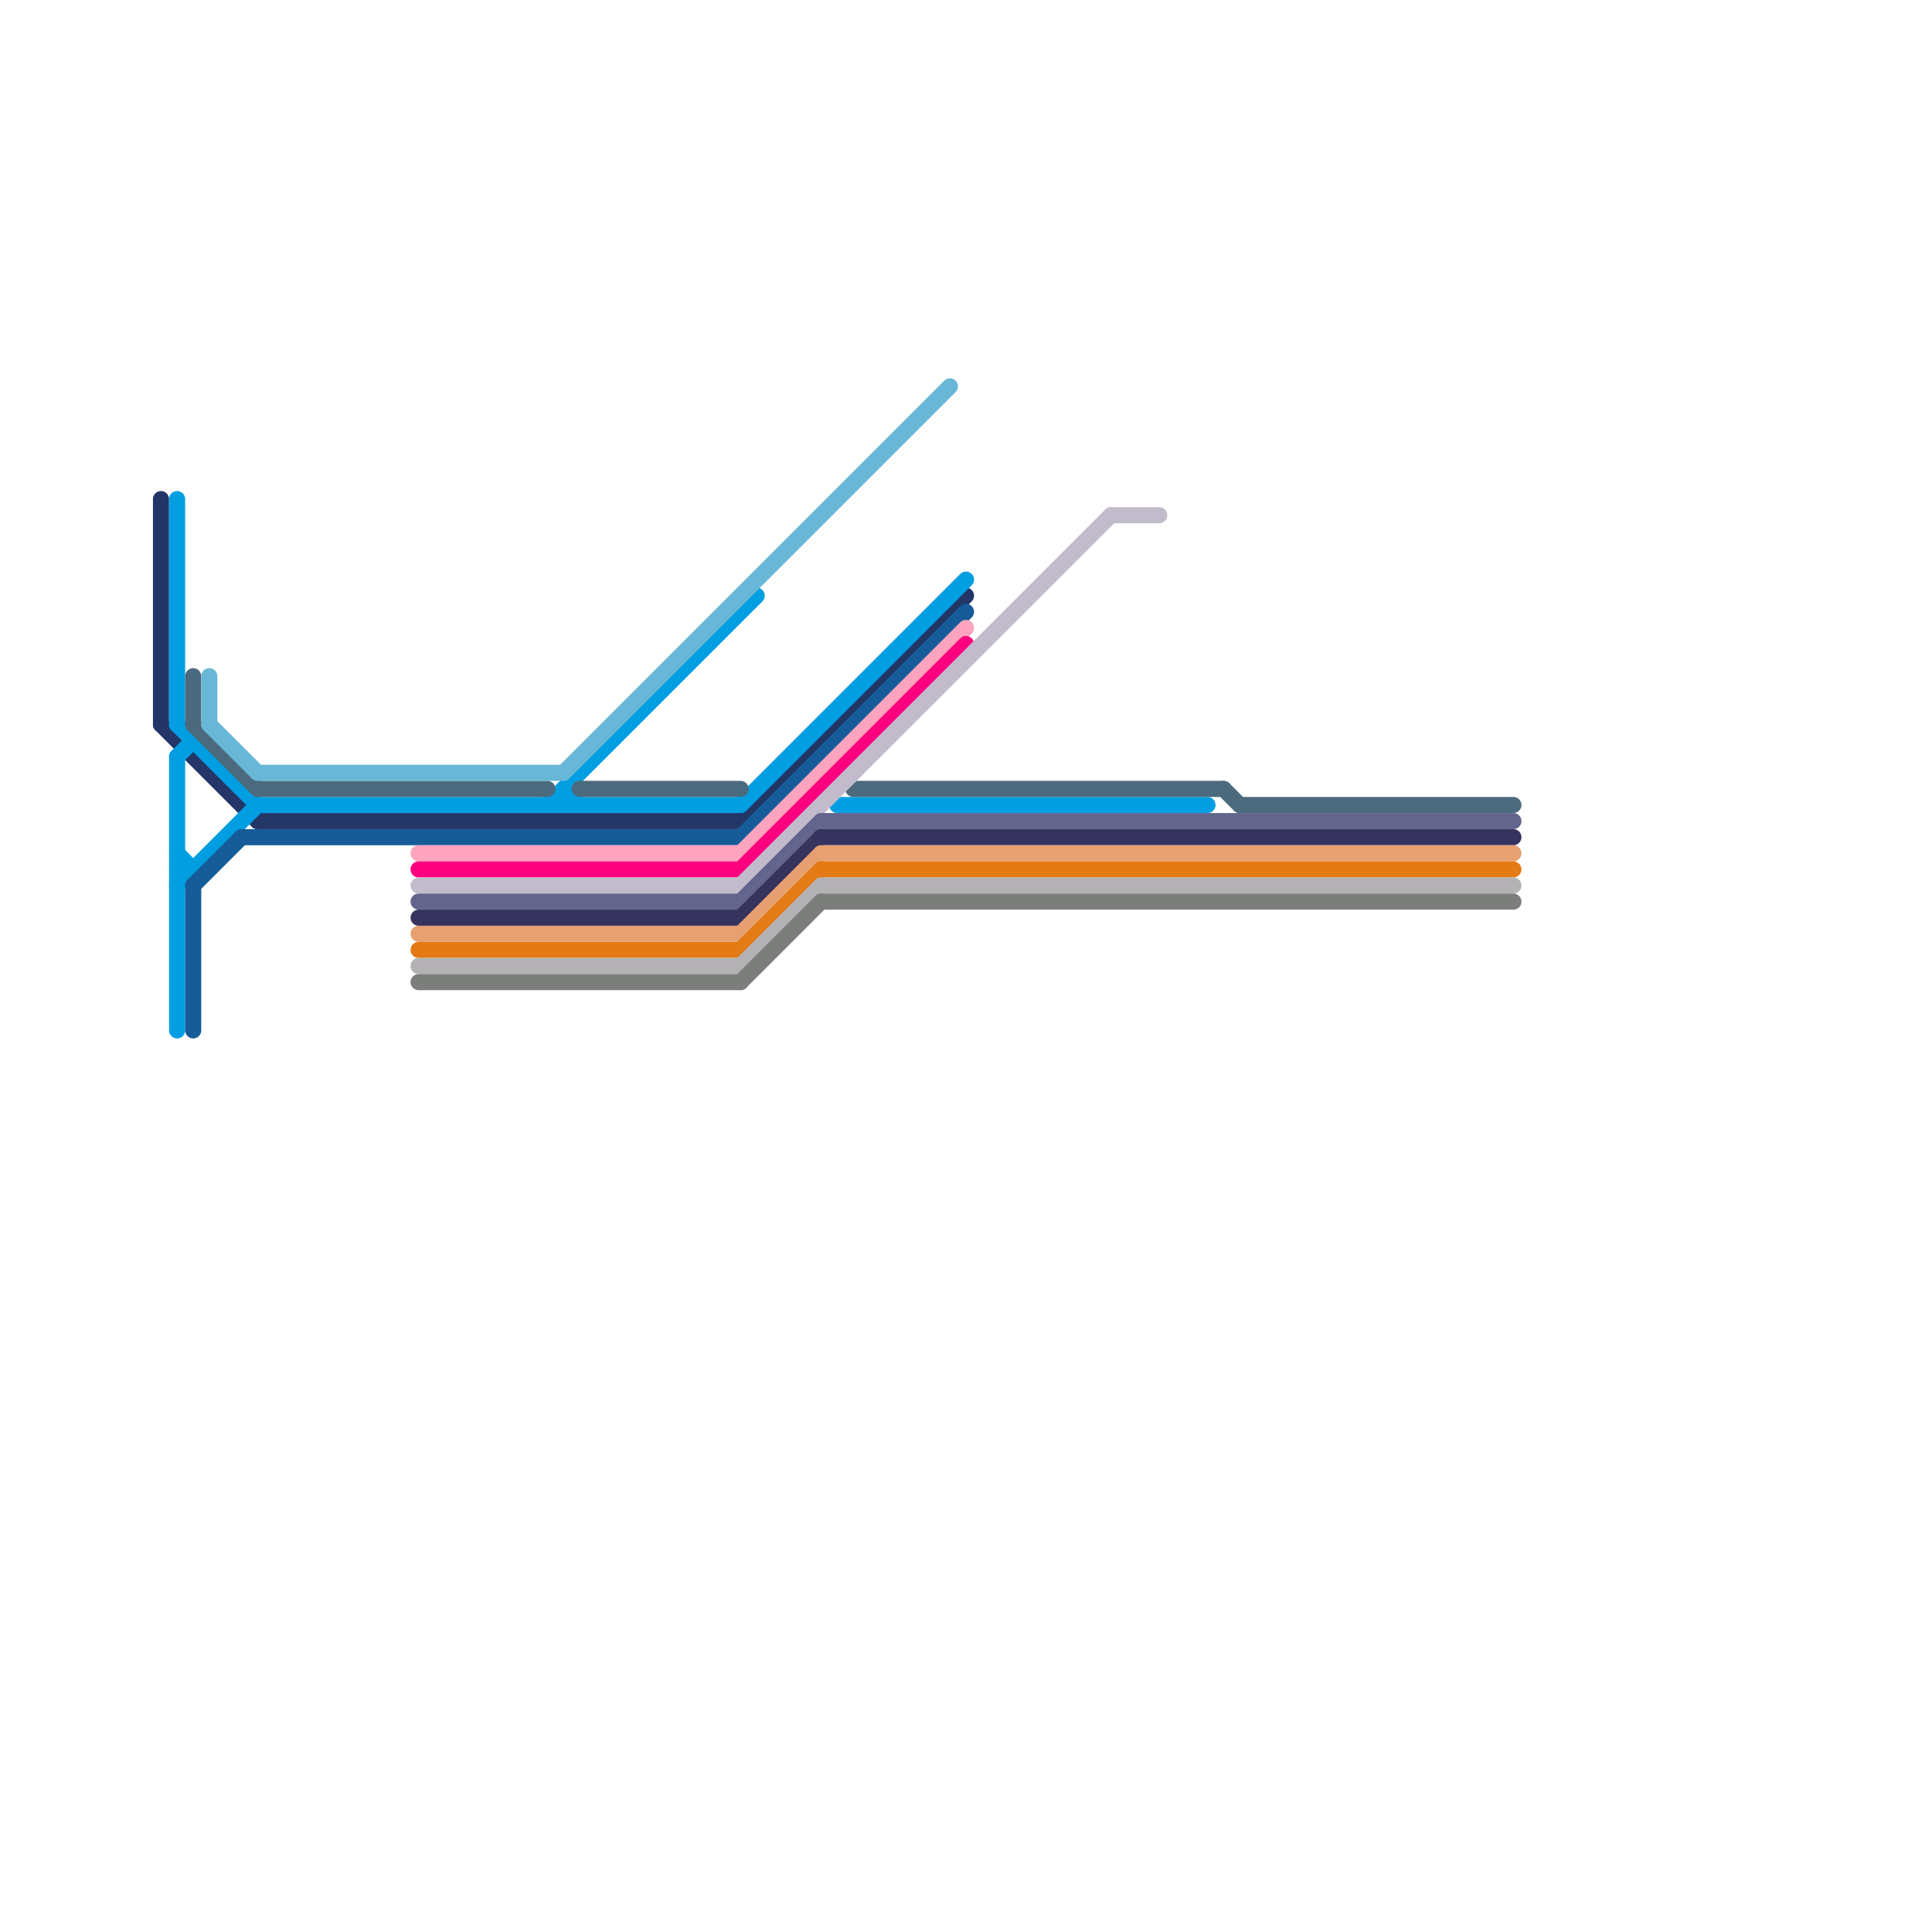 
<svg version="1.1" xmlns="http://www.w3.org/2000/svg" viewBox="0 0 120 120">
<style>text { font: 1px Helvetica; font-weight: 600; white-space: pre; dominant-baseline: central; } line { stroke-width: 1; fill: none; stroke-linecap: round; stroke-linejoin: round; } .c0 { stroke: #233667 } .c1 { stroke: #019ee2 } .c2 { stroke: #4c6a7d } .c3 { stroke: #165c98 } .c4 { stroke: #69b7d6 } .c5 { stroke: #ffa4be } .c6 { stroke: #fd017f } .c7 { stroke: #c2bbcb } .c8 { stroke: #63658d } .c9 { stroke: #37335f } .c10 { stroke: #e6a071 } .c11 { stroke: #e37a14 } .c12 { stroke: #b3b1b3 } .c13 { stroke: #7c7e7c }</style><defs><g id="wm-xf"><circle r="1.2" fill="#000"/><circle r="0.9" fill="#fff"/><circle r="0.6" fill="#000"/><circle r="0.3" fill="#fff"/></g><g id="wm"><circle r="0.6" fill="#000"/><circle r="0.3" fill="#fff"/></g></defs><line class="c0" x1="10" y1="45" x2="16" y2="51"/><line class="c0" x1="46" y1="51" x2="60" y2="37"/><line class="c0" x1="10" y1="31" x2="10" y2="45"/><line class="c0" x1="16" y1="51" x2="46" y2="51"/><line class="c1" x1="11" y1="54" x2="12" y2="54"/><line class="c1" x1="11" y1="53" x2="12" y2="54"/><line class="c1" x1="46" y1="50" x2="60" y2="36"/><line class="c1" x1="35" y1="49" x2="35" y2="50"/><line class="c1" x1="11" y1="45" x2="16" y2="50"/><line class="c1" x1="11" y1="31" x2="11" y2="45"/><line class="c1" x1="52" y1="50" x2="75" y2="50"/><line class="c1" x1="11" y1="47" x2="11" y2="64"/><line class="c1" x1="11" y1="47" x2="12" y2="46"/><line class="c1" x1="11" y1="55" x2="16" y2="50"/><line class="c1" x1="34" y1="50" x2="47" y2="37"/><line class="c1" x1="16" y1="50" x2="46" y2="50"/><line class="c1" x1="35" y1="49" x2="36" y2="50"/><line class="c2" x1="16" y1="49" x2="34" y2="49"/><line class="c2" x1="53" y1="49" x2="76" y2="49"/><line class="c2" x1="12" y1="42" x2="12" y2="45"/><line class="c2" x1="36" y1="49" x2="46" y2="49"/><line class="c2" x1="77" y1="50" x2="94" y2="50"/><line class="c2" x1="76" y1="49" x2="77" y2="50"/><line class="c2" x1="12" y1="45" x2="16" y2="49"/><line class="c3" x1="12" y1="55" x2="12" y2="64"/><line class="c3" x1="46" y1="52" x2="60" y2="38"/><line class="c3" x1="15" y1="52" x2="46" y2="52"/><line class="c3" x1="12" y1="55" x2="15" y2="52"/><line class="c4" x1="35" y1="48" x2="59" y2="24"/><line class="c4" x1="13" y1="42" x2="13" y2="45"/><line class="c4" x1="13" y1="45" x2="16" y2="48"/><line class="c4" x1="16" y1="48" x2="35" y2="48"/><line class="c5" x1="46" y1="53" x2="60" y2="39"/><line class="c5" x1="26" y1="53" x2="46" y2="53"/><line class="c6" x1="46" y1="54" x2="60" y2="40"/><line class="c6" x1="26" y1="54" x2="46" y2="54"/><line class="c7" x1="69" y1="32" x2="72" y2="32"/><line class="c7" x1="46" y1="55" x2="69" y2="32"/><line class="c7" x1="26" y1="55" x2="46" y2="55"/><line class="c8" x1="51" y1="51" x2="94" y2="51"/><line class="c8" x1="46" y1="56" x2="51" y2="51"/><line class="c8" x1="26" y1="56" x2="46" y2="56"/><line class="c9" x1="46" y1="57" x2="51" y2="52"/><line class="c9" x1="26" y1="57" x2="46" y2="57"/><line class="c9" x1="51" y1="52" x2="94" y2="52"/><line class="c10" x1="26" y1="58" x2="46" y2="58"/><line class="c10" x1="51" y1="53" x2="94" y2="53"/><line class="c10" x1="46" y1="58" x2="51" y2="53"/><line class="c11" x1="26" y1="59" x2="46" y2="59"/><line class="c11" x1="46" y1="59" x2="51" y2="54"/><line class="c11" x1="51" y1="54" x2="94" y2="54"/><line class="c12" x1="51" y1="55" x2="94" y2="55"/><line class="c12" x1="46" y1="60" x2="51" y2="55"/><line class="c12" x1="26" y1="60" x2="46" y2="60"/><line class="c13" x1="51" y1="56" x2="94" y2="56"/><line class="c13" x1="46" y1="61" x2="51" y2="56"/><line class="c13" x1="26" y1="61" x2="46" y2="61"/>
</svg>
